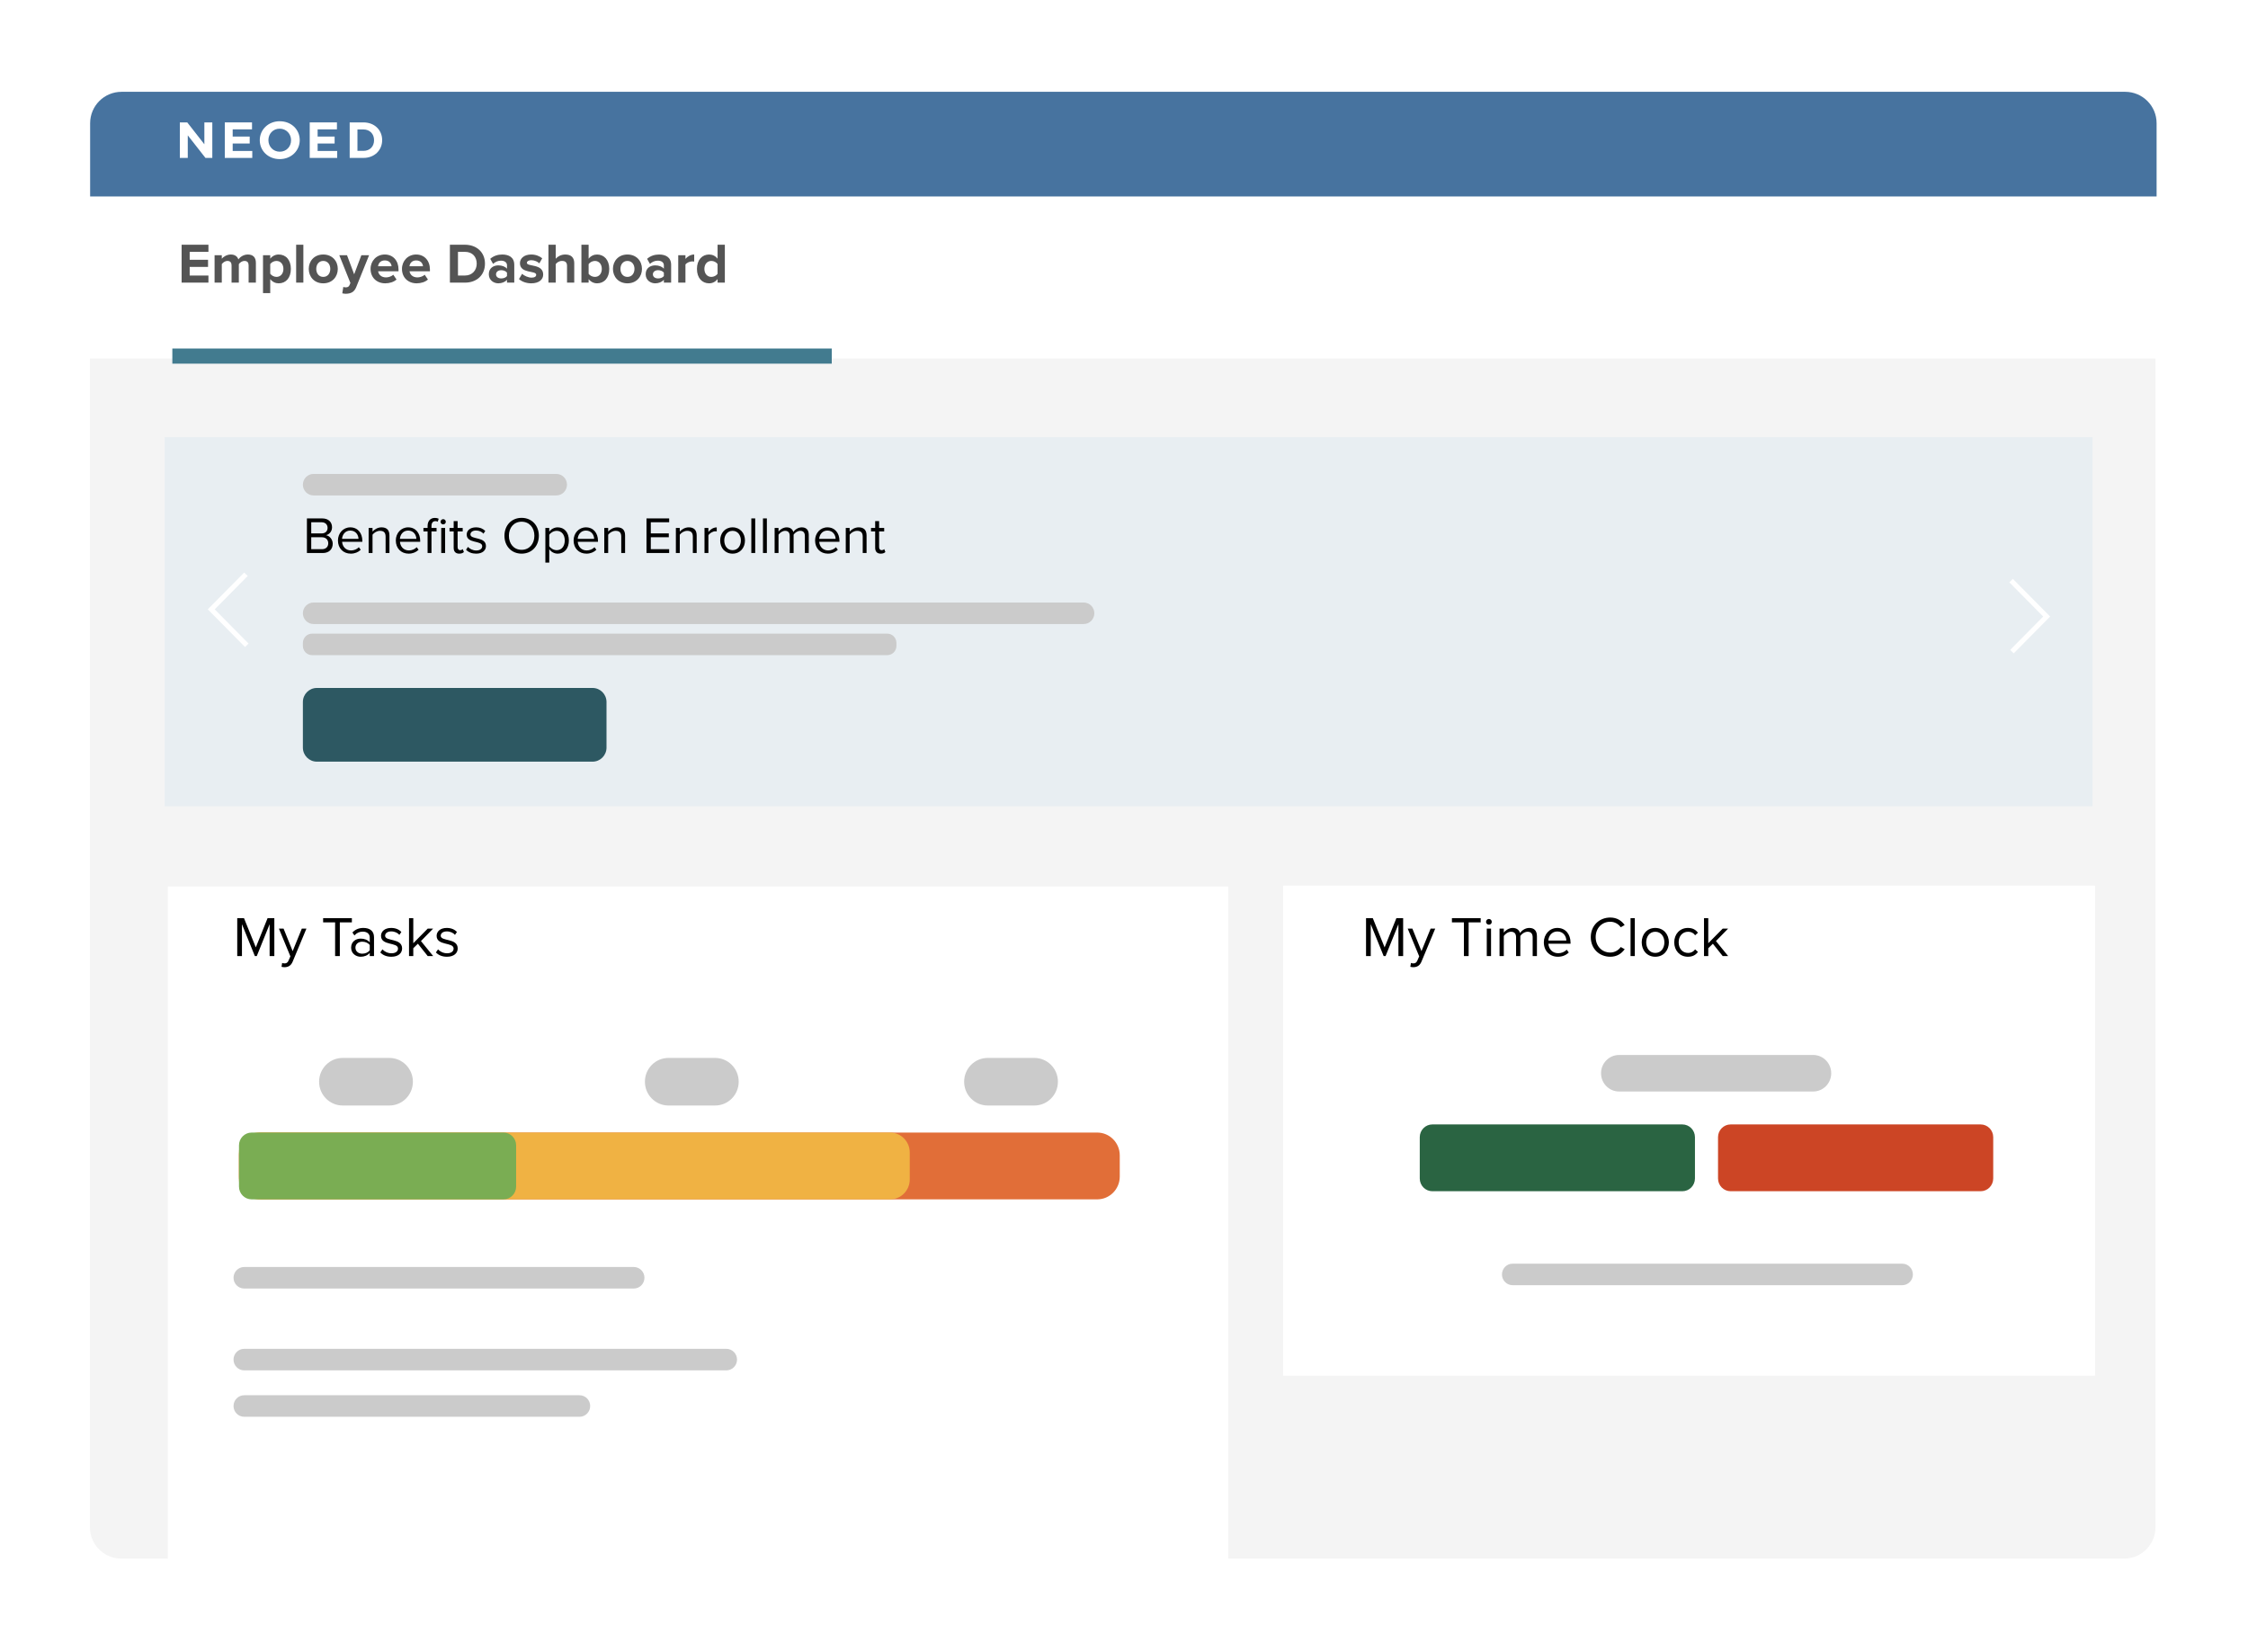 <svg width="358" height="263" viewBox="0 0 358 263" fill="none" xmlns="http://www.w3.org/2000/svg">
<g filter="url(#filter0_d_211_1880)">
<path d="M333.312 14.62H24.32C18.797 14.62 14.32 19.097 14.32 24.62V243.15C14.32 245.911 16.558 248.15 19.32 248.15H338.312C341.073 248.15 343.312 245.911 343.312 243.15V24.62C343.312 19.097 338.835 14.62 333.312 14.62Z" fill="white"/>
</g>
<path d="M343.264 57.076H14.32V243.188C14.32 245.95 16.558 248.188 19.32 248.188H338.264C341.025 248.188 343.264 245.95 343.264 243.188V57.076Z" fill="#F4F4F4"/>
<path d="M338.444 14.62H19.354C16.593 14.62 14.354 16.858 14.354 19.62V31.281H343.444V19.62C343.444 16.858 341.205 14.62 338.444 14.62Z" fill="#47739F"/>
<path d="M33.194 45.007H28.923V38.971H33.194V40.102H30.208V41.369H33.131V42.5H30.208V43.876H33.194V45.007ZM40.75 45.007H39.592V42.247C39.592 41.84 39.411 41.55 38.94 41.55C38.533 41.55 38.198 41.822 38.035 42.057V45.007H36.877V42.247C36.877 41.84 36.696 41.55 36.226 41.55C35.828 41.55 35.493 41.822 35.321 42.057V45.007H34.172V40.636H35.321V41.197C35.511 40.944 36.081 40.528 36.751 40.528C37.393 40.528 37.809 40.826 37.963 41.315C38.217 40.926 38.796 40.528 39.465 40.528C40.27 40.528 40.75 40.953 40.75 41.849V45.007ZM44.383 45.115C43.868 45.115 43.397 44.898 43.035 44.446V46.672H41.886V40.636H43.035V41.188C43.37 40.763 43.85 40.528 44.383 40.528C45.506 40.528 46.32 41.36 46.32 42.817C46.32 44.274 45.506 45.115 44.383 45.115ZM44.022 44.093C44.682 44.093 45.135 43.577 45.135 42.817C45.135 42.066 44.682 41.55 44.022 41.55C43.651 41.55 43.234 41.758 43.035 42.048V43.586C43.225 43.867 43.651 44.093 44.022 44.093ZM48.311 45.007H47.162V38.971H48.311V45.007ZM51.477 45.115C50.038 45.115 49.17 44.057 49.17 42.817C49.17 41.577 50.038 40.528 51.477 40.528C52.925 40.528 53.794 41.577 53.794 42.817C53.794 44.057 52.925 45.115 51.477 45.115ZM51.477 44.093C52.201 44.093 52.599 43.505 52.599 42.817C52.599 42.138 52.201 41.55 51.477 41.55C50.762 41.55 50.364 42.138 50.364 42.817C50.364 43.505 50.762 44.093 51.477 44.093ZM54.51 46.708L54.673 45.685C54.773 45.731 54.926 45.758 55.035 45.758C55.334 45.758 55.533 45.676 55.641 45.441L55.804 45.061L54.031 40.636H55.261L56.401 43.677L57.551 40.636H58.781L56.727 45.722C56.401 46.545 55.822 46.762 55.071 46.78C54.945 46.78 54.646 46.753 54.51 46.708ZM61.348 45.115C60.018 45.115 59.014 44.219 59.014 42.817C59.014 41.55 59.955 40.528 61.276 40.528C62.588 40.528 63.466 41.505 63.466 42.925V43.197H60.217C60.299 43.731 60.733 44.174 61.475 44.174C61.846 44.174 62.353 44.02 62.633 43.749L63.149 44.509C62.715 44.907 62.027 45.115 61.348 45.115ZM62.362 42.401C62.326 41.984 62.036 41.469 61.276 41.469C60.561 41.469 60.253 41.966 60.208 42.401H62.362ZM66.35 45.115C65.02 45.115 64.015 44.219 64.015 42.817C64.015 41.55 64.956 40.528 66.278 40.528C67.59 40.528 68.467 41.505 68.467 42.925V43.197H65.219C65.3 43.731 65.735 44.174 66.477 44.174C66.847 44.174 67.354 44.02 67.635 43.749L68.151 44.509C67.716 44.907 67.028 45.115 66.35 45.115ZM67.363 42.401C67.327 41.984 67.038 41.469 66.278 41.469C65.563 41.469 65.255 41.966 65.21 42.401H67.363ZM74.037 45.007H71.648V38.971H74.028C75.919 38.971 77.232 40.175 77.232 41.984C77.232 43.812 75.919 45.007 74.037 45.007ZM74.028 43.876C75.223 43.876 75.919 43.016 75.919 41.984C75.919 40.926 75.268 40.102 74.037 40.102H72.933V43.876H74.028ZM81.899 45.007H80.74V44.545C80.442 44.907 79.926 45.115 79.356 45.115C78.659 45.115 77.845 44.645 77.845 43.667C77.845 42.636 78.659 42.256 79.356 42.256C79.944 42.256 80.451 42.446 80.74 42.79V42.238C80.74 41.794 80.36 41.505 79.781 41.505C79.32 41.505 78.885 41.686 78.523 42.021L78.071 41.215C78.605 40.736 79.293 40.528 79.98 40.528C80.985 40.528 81.899 40.926 81.899 42.184V45.007ZM79.817 44.337C80.189 44.337 80.55 44.21 80.74 43.957V43.414C80.55 43.161 80.189 43.025 79.817 43.025C79.365 43.025 78.994 43.269 78.994 43.686C78.994 44.102 79.365 44.337 79.817 44.337ZM84.604 45.115C83.844 45.115 83.111 44.862 82.649 44.437L83.147 43.604C83.473 43.912 84.115 44.21 84.658 44.21C85.156 44.21 85.391 44.02 85.391 43.749C85.391 43.034 82.803 43.622 82.803 41.903C82.803 41.17 83.437 40.528 84.595 40.528C85.328 40.528 85.916 40.781 86.35 41.125L85.889 41.939C85.626 41.668 85.129 41.432 84.595 41.432C84.179 41.432 83.907 41.613 83.907 41.858C83.907 42.5 86.504 41.957 86.504 43.722C86.504 44.527 85.817 45.115 84.604 45.115ZM91.45 45.007H90.301V42.346C90.301 41.74 89.984 41.55 89.495 41.55C89.043 41.55 88.69 41.803 88.5 42.057V45.007H87.342V38.971H88.5V41.197C88.781 40.871 89.314 40.528 90.029 40.528C90.988 40.528 91.45 41.052 91.45 41.903V45.007ZM93.74 43.604C93.939 43.885 94.355 44.093 94.735 44.093C95.396 44.093 95.839 43.577 95.839 42.817C95.839 42.066 95.396 41.55 94.735 41.55C94.355 41.55 93.939 41.767 93.74 42.057V43.604ZM93.74 45.007H92.591V38.971H93.74V41.197C94.084 40.745 94.572 40.528 95.088 40.528C96.201 40.528 97.025 41.396 97.025 42.817C97.025 44.283 96.192 45.115 95.088 45.115C94.563 45.115 94.084 44.88 93.74 44.446V45.007ZM99.92 45.115C98.481 45.115 97.612 44.057 97.612 42.817C97.612 41.577 98.481 40.528 99.92 40.528C101.367 40.528 102.236 41.577 102.236 42.817C102.236 44.057 101.367 45.115 99.92 45.115ZM99.92 44.093C100.644 44.093 101.042 43.505 101.042 42.817C101.042 42.138 100.644 41.55 99.92 41.55C99.205 41.55 98.807 42.138 98.807 42.817C98.807 43.505 99.205 44.093 99.92 44.093ZM106.88 45.007H105.722V44.545C105.423 44.907 104.907 45.115 104.337 45.115C103.64 45.115 102.826 44.645 102.826 43.667C102.826 42.636 103.64 42.256 104.337 42.256C104.925 42.256 105.432 42.446 105.722 42.79V42.238C105.722 41.794 105.342 41.505 104.762 41.505C104.301 41.505 103.867 41.686 103.505 42.021L103.052 41.215C103.586 40.736 104.274 40.528 104.962 40.528C105.966 40.528 106.88 40.926 106.88 42.184V45.007ZM104.799 44.337C105.17 44.337 105.532 44.21 105.722 43.957V43.414C105.532 43.161 105.17 43.025 104.799 43.025C104.346 43.025 103.975 43.269 103.975 43.686C103.975 44.102 104.346 44.337 104.799 44.337ZM109.16 45.007H108.011V40.636H109.16V41.224C109.477 40.844 110.01 40.528 110.553 40.528V41.65C110.472 41.632 110.372 41.623 110.237 41.623C109.857 41.623 109.35 41.84 109.16 42.12V45.007ZM115.434 45.007H114.276V44.446C113.932 44.88 113.461 45.115 112.927 45.115C111.832 45.115 110.991 44.283 110.991 42.817C110.991 41.396 111.814 40.528 112.927 40.528C113.443 40.528 113.932 40.745 114.276 41.197V38.971H115.434V45.007ZM113.289 44.093C113.669 44.093 114.086 43.885 114.276 43.595V42.048C114.086 41.758 113.669 41.55 113.289 41.55C112.629 41.55 112.176 42.066 112.176 42.817C112.176 43.577 112.629 44.093 113.289 44.093Z" fill="#545454"/>
<path d="M32.546 19.491V22.973L29.821 19.491H28.64V25.146H29.903V21.552L32.72 25.146H33.811V19.491H32.546Z" fill="white"/>
<path d="M35.8 19.491V25.146H40.175V24.039H37.056V22.852H39.764V21.745H37.056V20.598H40.134V19.491H35.8Z" fill="white"/>
<path fill-rule="evenodd" clip-rule="evenodd" d="M41.369 22.319C41.369 20.661 42.715 19.303 44.558 19.303V19.308C46.408 19.308 47.733 20.644 47.733 22.302V22.319C47.733 23.978 46.393 25.335 44.544 25.335C42.694 25.335 41.369 23.994 41.369 22.336V22.319ZM42.745 22.324C42.745 23.324 43.498 24.157 44.558 24.157C45.618 24.157 46.353 23.339 46.353 22.341V22.324C46.353 21.324 45.601 20.491 44.541 20.491C43.481 20.491 42.745 21.309 42.745 22.307V22.324Z" fill="white"/>
<path d="M49.324 19.491H53.659V20.599H50.582V21.745H53.289V22.853H50.582V24.039H53.7V25.146H49.324V19.491Z" fill="white"/>
<path d="M55.688 19.491H57.878C59.641 19.491 60.86 20.712 60.86 22.304V22.319C60.86 23.911 59.641 25.146 57.878 25.146H55.688V19.491ZM57.878 24.023C58.889 24.023 59.569 23.337 59.569 22.333V22.319C59.569 21.319 58.889 20.614 57.878 20.614H56.925V24.023H57.878Z" fill="white"/>
<path d="M333.242 69.601H26.223V128.385H333.242V69.601Z" fill="#E8EEF2"/>
<path d="M51.391 88.063H48.879V82.552H51.333C52.292 82.552 52.878 83.13 52.878 83.957C52.878 84.651 52.416 85.113 51.912 85.221C52.498 85.312 52.986 85.915 52.986 86.576C52.986 87.46 52.399 88.063 51.391 88.063ZM51.218 84.94C51.837 84.94 52.168 84.56 52.168 84.056C52.168 83.56 51.837 83.163 51.218 83.163H49.565V84.94H51.218ZM51.259 87.452C51.895 87.452 52.275 87.088 52.275 86.501C52.275 85.997 51.928 85.551 51.259 85.551H49.565V87.452H51.259ZM55.86 88.162C54.67 88.162 53.819 87.311 53.819 86.064C53.819 84.907 54.646 83.973 55.786 83.973C56.992 83.973 57.703 84.915 57.703 86.113V86.27H54.48C54.53 87.022 55.051 87.65 55.91 87.65C56.373 87.65 56.827 87.468 57.149 87.138L57.447 87.543C57.042 87.939 56.505 88.162 55.86 88.162ZM57.091 85.807C57.083 85.221 56.687 84.485 55.778 84.485C54.927 84.485 54.505 85.204 54.472 85.807H57.091ZM62.02 88.063H61.408V85.452C61.408 84.742 61.045 84.527 60.508 84.527C60.02 84.527 59.566 84.824 59.326 85.146V88.063H58.706V84.072H59.326V84.651C59.607 84.312 60.152 83.973 60.755 83.973C61.582 83.973 62.02 84.394 62.02 85.262V88.063ZM65.075 88.162C63.885 88.162 63.034 87.311 63.034 86.064C63.034 84.907 63.86 83.973 65 83.973C66.207 83.973 66.917 84.915 66.917 86.113V86.27H63.695C63.745 87.022 64.265 87.65 65.124 87.65C65.587 87.65 66.041 87.468 66.364 87.138L66.661 87.543C66.256 87.939 65.719 88.162 65.075 88.162ZM66.306 85.807C66.298 85.221 65.901 84.485 64.992 84.485C64.141 84.485 63.72 85.204 63.687 85.807H66.306ZM68.714 88.063H68.094V84.618H67.433V84.072H68.094V83.767C68.094 82.94 68.565 82.469 69.251 82.469C69.491 82.469 69.697 82.511 69.863 82.602L69.706 83.073C69.606 83.015 69.499 82.982 69.35 82.982C68.937 82.982 68.714 83.254 68.714 83.767V84.072H69.524V84.618H68.714V88.063ZM70.581 83.502C70.35 83.502 70.16 83.32 70.16 83.089C70.16 82.858 70.35 82.668 70.581 82.668C70.813 82.668 70.995 82.858 70.995 83.089C70.995 83.32 70.813 83.502 70.581 83.502ZM70.887 88.063H70.267V84.072H70.887V88.063ZM73.141 88.162C72.546 88.162 72.249 87.823 72.249 87.228V84.618H71.588V84.072H72.249V82.982H72.877V84.072H73.686V84.618H72.877V87.096C72.877 87.394 73.009 87.609 73.273 87.609C73.455 87.609 73.612 87.526 73.695 87.435L73.876 87.906C73.719 88.055 73.496 88.162 73.141 88.162ZM75.826 88.162C75.165 88.162 74.62 87.956 74.215 87.534L74.529 87.088C74.793 87.394 75.297 87.658 75.842 87.658C76.454 87.658 76.793 87.369 76.793 86.972C76.793 86.006 74.322 86.6 74.322 85.122C74.322 84.494 74.851 83.973 75.801 83.973C76.487 83.973 76.966 84.229 77.28 84.552L76.991 84.981C76.751 84.692 76.322 84.477 75.801 84.477C75.256 84.477 74.917 84.75 74.917 85.105C74.917 85.973 77.387 85.403 77.387 86.956C77.387 87.625 76.85 88.162 75.826 88.162ZM83.069 88.162C81.441 88.162 80.334 86.939 80.334 85.312C80.334 83.684 81.441 82.461 83.069 82.461C84.697 82.461 85.812 83.684 85.812 85.312C85.812 86.939 84.697 88.162 83.069 88.162ZM83.069 87.551C84.3 87.551 85.102 86.592 85.102 85.312C85.102 84.023 84.3 83.073 83.069 83.073C81.83 83.073 81.045 84.023 81.045 85.312C81.045 86.592 81.83 87.551 83.069 87.551ZM88.817 88.162C88.271 88.162 87.8 87.898 87.47 87.46V89.583H86.85V84.072H87.47V84.667C87.759 84.262 88.255 83.973 88.817 83.973C89.866 83.973 90.593 84.766 90.593 86.064C90.593 87.352 89.866 88.162 88.817 88.162ZM88.66 87.609C89.461 87.609 89.94 86.948 89.94 86.064C89.94 85.179 89.461 84.527 88.66 84.527C88.172 84.527 87.685 84.816 87.47 85.163V86.964C87.685 87.311 88.172 87.609 88.66 87.609ZM93.388 88.162C92.198 88.162 91.347 87.311 91.347 86.064C91.347 84.907 92.173 83.973 93.314 83.973C94.52 83.973 95.23 84.915 95.23 86.113V86.27H92.008C92.058 87.022 92.578 87.65 93.438 87.65C93.9 87.65 94.355 87.468 94.677 87.138L94.974 87.543C94.57 87.939 94.032 88.162 93.388 88.162ZM94.619 85.807C94.611 85.221 94.214 84.485 93.305 84.485C92.454 84.485 92.033 85.204 92 85.807H94.619ZM99.547 88.063H98.936V85.452C98.936 84.742 98.572 84.527 98.035 84.527C97.548 84.527 97.093 84.824 96.854 85.146V88.063H96.234V84.072H96.854V84.651C97.135 84.312 97.68 83.973 98.283 83.973C99.109 83.973 99.547 84.394 99.547 85.262V88.063ZM106.567 88.063H102.956V82.552H106.567V83.163H103.642V84.94H106.509V85.551H103.642V87.452H106.567V88.063ZM110.948 88.063H110.337V85.452C110.337 84.742 109.974 84.527 109.436 84.527C108.949 84.527 108.495 84.824 108.255 85.146V88.063H107.635V84.072H108.255V84.651C108.536 84.312 109.081 83.973 109.684 83.973C110.511 83.973 110.948 84.394 110.948 85.262V88.063ZM112.814 88.063H112.194V84.072H112.814V84.709C113.136 84.295 113.599 83.981 114.144 83.981V84.618C114.07 84.609 113.995 84.601 113.904 84.601C113.516 84.601 112.996 84.915 112.814 85.237V88.063ZM116.665 88.162C115.45 88.162 114.69 87.22 114.69 86.064C114.69 84.907 115.45 83.973 116.665 83.973C117.879 83.973 118.639 84.907 118.639 86.064C118.639 87.22 117.879 88.162 116.665 88.162ZM116.665 87.609C117.516 87.609 117.987 86.882 117.987 86.064C117.987 85.254 117.516 84.527 116.665 84.527C115.814 84.527 115.343 85.254 115.343 86.064C115.343 86.882 115.814 87.609 116.665 87.609ZM120.269 88.063H119.65V82.552H120.269V88.063ZM122.125 88.063H121.505V82.552H122.125V88.063ZM128.798 88.063H128.178V85.353C128.178 84.849 127.963 84.527 127.443 84.527C127.03 84.527 126.592 84.816 126.385 85.138V88.063H125.766V85.353C125.766 84.849 125.559 84.527 125.03 84.527C124.625 84.527 124.196 84.824 123.981 85.146V88.063H123.361V84.072H123.981V84.651C124.154 84.394 124.683 83.973 125.278 83.973C125.881 83.973 126.228 84.304 126.344 84.717C126.567 84.353 127.104 83.973 127.682 83.973C128.41 83.973 128.798 84.378 128.798 85.179V88.063ZM131.844 88.162C130.654 88.162 129.803 87.311 129.803 86.064C129.803 84.907 130.629 83.973 131.769 83.973C132.975 83.973 133.686 84.915 133.686 86.113V86.27H130.464C130.513 87.022 131.034 87.65 131.893 87.65C132.356 87.65 132.81 87.468 133.132 87.138L133.43 87.543C133.025 87.939 132.488 88.162 131.844 88.162ZM133.075 85.807C133.066 85.221 132.67 84.485 131.761 84.485C130.91 84.485 130.488 85.204 130.455 85.807H133.075ZM138.003 88.063H137.391V85.452C137.391 84.742 137.028 84.527 136.491 84.527C136.003 84.527 135.549 84.824 135.309 85.146V88.063H134.69V84.072H135.309V84.651C135.59 84.312 136.136 83.973 136.739 83.973C137.565 83.973 138.003 84.394 138.003 85.262V88.063ZM140.265 88.162C139.67 88.162 139.372 87.823 139.372 87.228V84.618H138.711V84.072H139.372V82.982H140V84.072H140.81V84.618H140V87.096C140 87.394 140.133 87.609 140.397 87.609C140.579 87.609 140.736 87.526 140.818 87.435L141 87.906C140.843 88.055 140.62 88.162 140.265 88.162Z" fill="black"/>
<path d="M172.58 95.943H49.929C48.994 95.943 48.235 96.71 48.235 97.656C48.235 98.602 48.994 99.369 49.929 99.369H172.58C173.516 99.369 174.275 98.602 174.275 97.656C174.275 96.71 173.516 95.943 172.58 95.943Z" fill="#CBCBCB"/>
<path d="M141.292 100.898H49.701C48.892 100.898 48.235 101.562 48.235 102.381V102.842C48.235 103.661 48.892 104.325 49.701 104.325H141.292C142.102 104.325 142.759 103.661 142.759 102.842V102.381C142.759 101.562 142.102 100.898 141.292 100.898Z" fill="#CBCBCB"/>
<path d="M88.598 75.465H49.929C48.994 75.465 48.235 76.232 48.235 77.178C48.235 78.124 48.994 78.891 49.929 78.891H88.598C89.534 78.891 90.293 78.124 90.293 77.178C90.293 76.232 89.534 75.465 88.598 75.465Z" fill="#CBCBCB"/>
<path d="M94.373 109.548H50.452C49.227 109.548 48.235 110.551 48.235 111.789V119.042C48.235 120.28 49.227 121.283 50.452 121.283H94.373C95.597 121.283 96.589 120.28 96.589 119.042V111.789C96.589 110.551 95.597 109.548 94.373 109.548Z" fill="#2D5862"/>
<path d="M320.273 92.452L325.937 98.176L320.409 103.765" stroke="white" stroke-width="0.786" stroke-miterlimit="10"/>
<path d="M39.304 102.753L33.642 97.029L39.17 91.44" stroke="white" stroke-width="0.786" stroke-miterlimit="10"/>
<path d="M195.609 141.156H26.73V248.247H195.609V141.156Z" fill="white"/>
<path d="M43.689 152.24H42.938V147.164L40.893 152.24H40.586L38.532 147.164V152.24H37.781V146.205H38.857L40.739 150.856L42.612 146.205H43.689V152.24ZM44.835 153.951L44.934 153.335C45.034 153.38 45.197 153.408 45.305 153.408C45.604 153.408 45.803 153.308 45.957 152.946L46.246 152.286L44.419 147.87H45.161L46.608 151.453L48.065 147.87H48.798L46.608 153.127C46.346 153.761 45.903 154.005 45.324 154.014C45.179 154.014 44.953 153.987 44.835 153.951ZM54.119 152.24H53.368V146.874H51.459V146.205H56.037V146.874H54.119V152.24ZM59.563 152.24H58.884V151.743C58.531 152.141 58.024 152.349 57.436 152.349C56.703 152.349 55.916 151.851 55.916 150.901C55.916 149.915 56.694 149.462 57.436 149.462C58.033 149.462 58.531 149.652 58.884 150.051V149.263C58.884 148.684 58.413 148.349 57.78 148.349C57.255 148.349 56.83 148.53 56.441 148.956L56.124 148.485C56.595 147.997 57.156 147.761 57.87 147.761C58.803 147.761 59.563 148.177 59.563 149.236V152.24ZM57.69 151.86C58.16 151.86 58.621 151.679 58.884 151.317V150.485C58.621 150.132 58.16 149.951 57.69 149.951C57.047 149.951 56.604 150.349 56.604 150.901C56.604 151.462 57.047 151.86 57.69 151.86ZM62.325 152.349C61.602 152.349 61.004 152.123 60.561 151.661L60.905 151.173C61.194 151.507 61.746 151.797 62.343 151.797C63.013 151.797 63.384 151.48 63.384 151.046C63.384 149.987 60.678 150.639 60.678 149.019C60.678 148.331 61.258 147.761 62.298 147.761C63.049 147.761 63.574 148.042 63.918 148.395L63.601 148.865C63.339 148.548 62.868 148.313 62.298 148.313C61.701 148.313 61.33 148.612 61.33 149.001C61.33 149.951 64.036 149.327 64.036 151.028C64.036 151.761 63.447 152.349 62.325 152.349ZM68.984 152.24H68.115L66.55 150.277L65.817 150.992V152.24H65.138V146.205H65.817V150.195L68.115 147.87H68.975L67.038 149.851L68.984 152.24ZM71.18 152.349C70.456 152.349 69.859 152.123 69.415 151.661L69.759 151.173C70.049 151.507 70.601 151.797 71.198 151.797C71.867 151.797 72.238 151.48 72.238 151.046C72.238 149.987 69.533 150.639 69.533 149.019C69.533 148.331 70.112 147.761 71.153 147.761C71.904 147.761 72.428 148.042 72.772 148.395L72.456 148.865C72.193 148.548 71.723 148.313 71.153 148.313C70.555 148.313 70.184 148.612 70.184 149.001C70.184 149.951 72.89 149.327 72.89 151.028C72.89 151.761 72.302 152.349 71.18 152.349Z" fill="black"/>
<path d="M333.642 141.019H204.341V219.057H333.642V141.019Z" fill="white"/>
<path d="M223.454 152.24H222.703V147.164L220.658 152.24H220.35L218.296 147.164V152.24H217.545V146.205H218.622L220.504 150.856L222.377 146.205H223.454V152.24ZM224.599 153.951L224.699 153.335C224.799 153.38 224.961 153.408 225.07 153.408C225.369 153.408 225.568 153.308 225.722 152.946L226.011 152.286L224.183 147.87H224.925L226.373 151.453L227.83 147.87H228.563L226.373 153.127C226.111 153.761 225.667 154.005 225.088 154.014C224.943 154.014 224.717 153.987 224.599 153.951ZM233.884 152.24H233.133V146.874H231.223V146.205H235.802V146.874H233.884V152.24ZM237.117 147.245C236.864 147.245 236.655 147.046 236.655 146.793C236.655 146.54 236.864 146.332 237.117 146.332C237.37 146.332 237.569 146.54 237.569 146.793C237.569 147.046 237.37 147.245 237.117 147.245ZM237.452 152.24H236.773V147.87H237.452V152.24ZM244.76 152.24H244.081V149.272C244.081 148.72 243.846 148.368 243.276 148.368C242.823 148.368 242.344 148.684 242.117 149.037V152.24H241.439V149.272C241.439 148.72 241.212 148.368 240.633 148.368C240.19 148.368 239.719 148.693 239.484 149.046V152.24H238.805V147.87H239.484V148.503C239.674 148.223 240.253 147.761 240.905 147.761C241.565 147.761 241.945 148.123 242.072 148.576C242.316 148.177 242.905 147.761 243.538 147.761C244.334 147.761 244.76 148.205 244.76 149.082V152.24ZM248.095 152.349C246.792 152.349 245.86 151.417 245.86 150.051C245.86 148.784 246.765 147.761 248.014 147.761C249.335 147.761 250.113 148.793 250.113 150.105V150.277H246.584C246.638 151.1 247.208 151.788 248.149 151.788C248.656 151.788 249.154 151.589 249.507 151.227L249.832 151.67C249.389 152.105 248.801 152.349 248.095 152.349ZM249.443 149.77C249.434 149.128 249 148.322 248.005 148.322C247.073 148.322 246.611 149.11 246.575 149.77H249.443ZM256.44 152.349C254.703 152.349 253.337 151.082 253.337 149.227C253.337 147.372 254.703 146.105 256.44 146.105C257.508 146.105 258.25 146.612 258.73 147.3L258.105 147.653C257.761 147.137 257.128 146.775 256.44 146.775C255.119 146.775 254.115 147.779 254.115 149.227C254.115 150.657 255.119 151.679 256.44 151.679C257.128 151.679 257.761 151.308 258.105 150.802L258.739 151.145C258.232 151.842 257.508 152.349 256.44 152.349ZM260.347 152.24H259.669V146.205H260.347V152.24ZM263.61 152.349C262.28 152.349 261.448 151.317 261.448 150.051C261.448 148.784 262.28 147.761 263.61 147.761C264.941 147.761 265.773 148.784 265.773 150.051C265.773 151.317 264.941 152.349 263.61 152.349ZM263.61 151.743C264.542 151.743 265.058 150.946 265.058 150.051C265.058 149.164 264.542 148.368 263.61 148.368C262.678 148.368 262.163 149.164 262.163 150.051C262.163 150.946 262.678 151.743 263.61 151.743ZM268.807 152.349C267.504 152.349 266.626 151.345 266.626 150.051C266.626 148.757 267.504 147.761 268.807 147.761C269.603 147.761 270.074 148.087 270.408 148.521L269.956 148.929C269.666 148.53 269.295 148.368 268.843 148.368C267.92 148.368 267.332 149.082 267.332 150.051C267.332 151.019 267.92 151.743 268.843 151.743C269.295 151.743 269.666 151.562 269.956 151.173L270.408 151.589C270.074 152.023 269.603 152.349 268.807 152.349ZM275.214 152.24H274.345L272.78 150.277L272.047 150.992V152.24H271.368V146.205H272.047V150.195L274.345 147.87H275.205L273.269 149.851L275.214 152.24Z" fill="black"/>
<path d="M132.46 55.495H27.446V57.908H132.46V55.495Z" fill="#427B8F"/>
<path d="M267.917 179.05H228.11C227 179.05 226.101 179.959 226.101 181.081V187.657C226.101 188.778 227 189.687 228.11 189.687H267.917C269.026 189.687 269.926 188.778 269.926 187.657V181.081C269.926 179.959 269.026 179.05 267.917 179.05Z" fill="#2A6442"/>
<path d="M315.417 179.05H275.61C274.5 179.05 273.601 179.959 273.601 181.081V187.657C273.601 188.778 274.5 189.687 275.61 189.687H315.417C316.526 189.687 317.426 188.778 317.426 187.657V181.081C317.426 179.959 316.526 179.05 315.417 179.05Z" fill="#CC4525"/>
<path d="M174.731 180.344H41.653C39.668 180.344 38.059 181.971 38.059 183.977V187.349C38.059 189.355 39.668 190.982 41.653 190.982H174.731C176.716 190.982 178.325 189.355 178.325 187.349V183.977C178.325 181.971 176.716 180.344 174.731 180.344Z" fill="#E16E38"/>
<path d="M141.743 180.344H41.196C39.464 180.344 38.059 181.764 38.059 183.516V187.81C38.059 189.562 39.464 190.982 41.196 190.982H141.743C143.475 190.982 144.88 189.562 144.88 187.81V183.516C144.88 181.764 143.475 180.344 141.743 180.344Z" fill="#F0B243"/>
<path d="M80.179 180.344H40.076C38.962 180.344 38.059 181.257 38.059 182.383V188.943C38.059 190.069 38.962 190.982 40.076 190.982H80.179C81.293 190.982 82.196 190.069 82.196 188.943V182.383C82.196 181.257 81.293 180.344 80.179 180.344Z" fill="#7AAD53"/>
<path d="M100.937 201.753H38.885C37.949 201.753 37.19 202.52 37.19 203.466C37.19 204.412 37.949 205.179 38.885 205.179H100.937C101.873 205.179 102.631 204.412 102.631 203.466C102.631 202.52 101.873 201.753 100.937 201.753Z" fill="#CBCBCB"/>
<path d="M302.938 201.223H240.887C239.951 201.223 239.192 201.99 239.192 202.936C239.192 203.882 239.951 204.649 240.887 204.649H302.938C303.874 204.649 304.633 203.882 304.633 202.936C304.633 201.99 303.874 201.223 302.938 201.223Z" fill="#CBCBCB"/>
<path d="M62.006 168.461H54.565C52.496 168.461 50.818 170.157 50.818 172.248C50.818 174.34 52.496 176.036 54.565 176.036H62.006C64.076 176.036 65.754 174.34 65.754 172.248C65.754 170.157 64.076 168.461 62.006 168.461Z" fill="#CBCBCB"/>
<path d="M113.892 168.461H106.451C104.381 168.461 102.704 170.157 102.704 172.248C102.704 174.34 104.381 176.036 106.451 176.036H113.892C115.962 176.036 117.639 174.34 117.639 172.248C117.639 170.157 115.962 168.461 113.892 168.461Z" fill="#CBCBCB"/>
<path d="M164.729 168.461H157.288C155.219 168.461 153.541 170.157 153.541 172.248C153.541 174.34 155.219 176.036 157.288 176.036H164.729C166.799 176.036 168.477 174.34 168.477 172.248C168.477 170.157 166.799 168.461 164.729 168.461Z" fill="#CBCBCB"/>
<path d="M288.749 167.99H257.847C256.258 167.99 254.97 169.292 254.97 170.898C254.97 172.505 256.258 173.807 257.847 173.807H288.749C290.338 173.807 291.626 172.505 291.626 170.898C291.626 169.292 290.338 167.99 288.749 167.99Z" fill="#CBCBCB"/>
<path d="M115.678 214.783H38.885C37.949 214.783 37.19 215.55 37.19 216.496C37.19 217.442 37.949 218.21 38.885 218.21H115.678C116.614 218.21 117.373 217.442 117.373 216.496C117.373 215.55 116.614 214.783 115.678 214.783Z" fill="#CBCBCB"/>
<path d="M92.293 222.174H38.885C37.949 222.174 37.19 222.941 37.19 223.887C37.19 224.834 37.949 225.601 38.885 225.601H92.293C93.229 225.601 93.988 224.834 93.988 223.887C93.988 222.941 93.229 222.174 92.293 222.174Z" fill="#CBCBCB"/>
<defs>
<filter id="filter0_d_211_1880" x="6.849" y="7.149" width="343.934" height="248.472" filterUnits="userSpaceOnUse" color-interpolation-filters="sRGB">
<feFlood flood-opacity="0" result="BackgroundImageFix"/>
<feColorMatrix in="SourceAlpha" type="matrix" values="0 0 0 0 0 0 0 0 0 0 0 0 0 0 0 0 0 0 127 0" result="hardAlpha"/>
<feOffset/>
<feGaussianBlur stdDeviation="3.736"/>
<feColorMatrix type="matrix" values="0 0 0 0 0 0 0 0 0 0 0 0 0 0 0 0 0 0 0.25 0"/>
<feBlend mode="normal" in2="BackgroundImageFix" result="effect1_dropShadow_211_1880"/>
<feBlend mode="normal" in="SourceGraphic" in2="effect1_dropShadow_211_1880" result="shape"/>
</filter>
</defs>
</svg>
